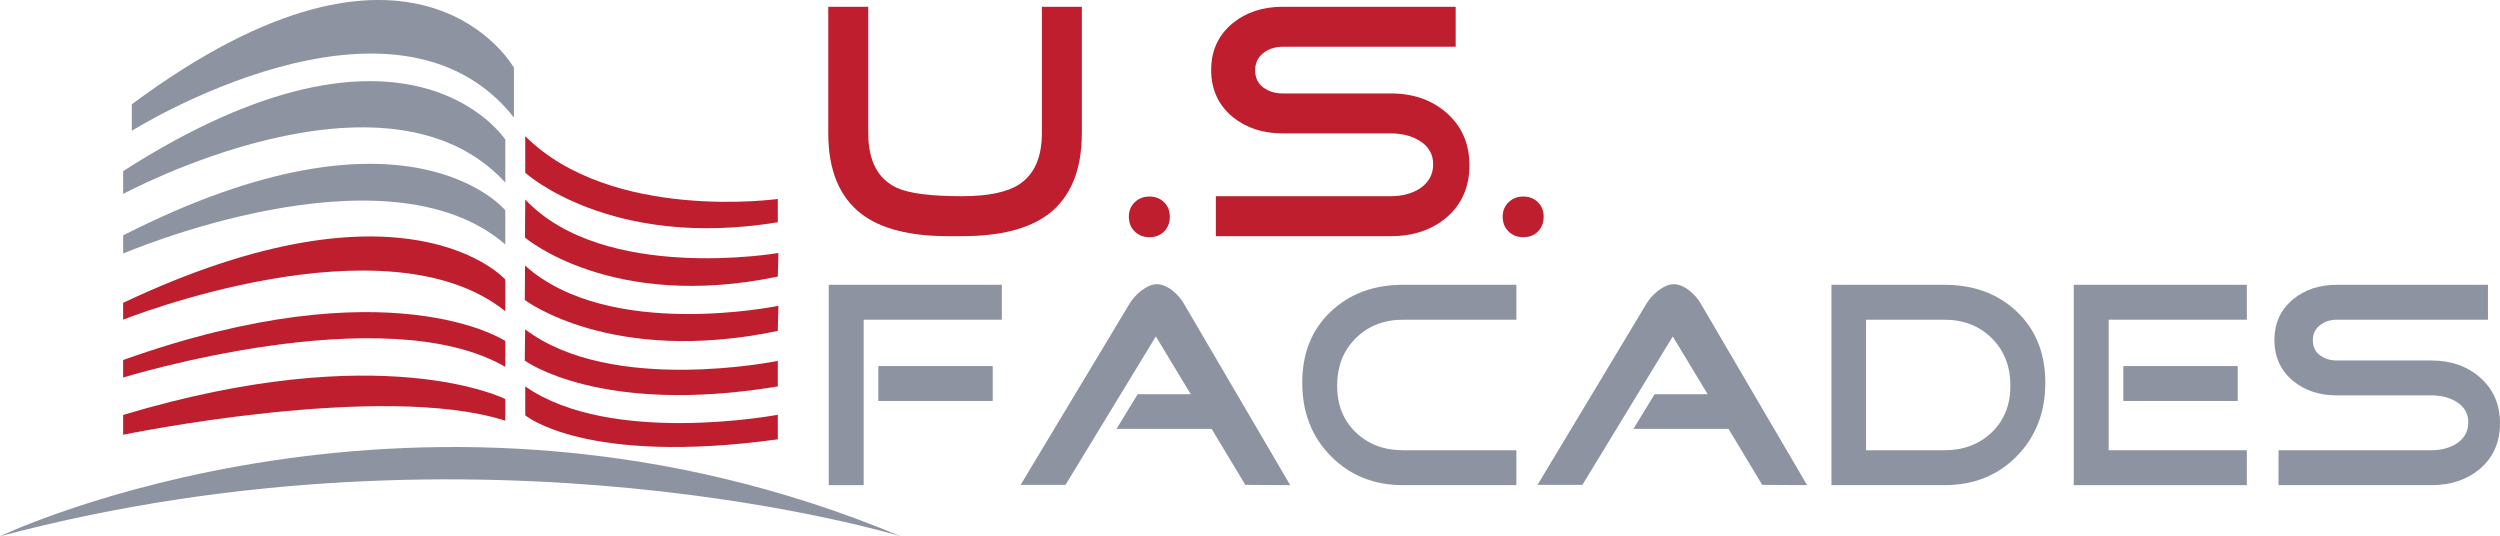 <?xml version="1.0" encoding="UTF-8"?>
<svg id="Layer_1" data-name="Layer 1" xmlns="http://www.w3.org/2000/svg" viewBox="0 0 326.236 69.975">
  <defs>
    <style>
      .cls-1 {
        fill: #be1e2d;
      }

      .cls-1, .cls-2 {
        stroke-width: 0px;
      }

      .cls-2 {
        fill: #8d93a1;
      }
    </style>
  </defs>
  <g>
    <path class="cls-1" d="m141.173,17.364c0,4.821-1.447,8.343-4.339,10.563-2.542,1.929-6.311,2.893-11.308,2.893h-1.797c-4.997,0-8.766-.964-11.308-2.893-2.893-2.221-4.339-5.742-4.339-10.563V.884h5.216v16.48c0,3.594,1.242,5.977,3.726,7.144,1.607.731,4.441,1.096,8.503,1.096,3.389,0,5.873-.511,7.451-1.534,1.986-1.285,2.981-3.521,2.981-6.706V.884h5.216v16.48Z"/>
    <path class="cls-1" d="m152.656,28.278c0,.789-.248,1.432-.745,1.929-.497.497-1.14.745-1.928.745-.76,0-1.396-.248-1.907-.745-.512-.497-.767-1.14-.767-1.929,0-.76.255-1.388.767-1.885.511-.497,1.147-.745,1.907-.745.789,0,1.431.248,1.928.745.497.497.745,1.125.745,1.885Z"/>
    <path class="cls-1" d="m191.753,21.572c0,2.834-1.009,5.113-3.024,6.837-1.929,1.607-4.339,2.411-7.232,2.411h-22.835v-5.216h22.835c1.432,0,2.674-.321,3.726-.964,1.198-.789,1.797-1.855,1.797-3.2,0-1.344-.613-2.381-1.841-3.112-1.022-.614-2.25-.92-3.682-.92h-14.113c-2.601,0-4.777-.716-6.53-2.148-1.871-1.548-2.805-3.594-2.805-6.136,0-2.513.935-4.543,2.805-6.092,1.753-1.431,3.93-2.147,6.53-2.147h22.573v5.216h-22.573c-.993,0-1.841.278-2.542.833-.701.556-1.052,1.301-1.052,2.235,0,.964.351,1.71,1.052,2.235s1.549.789,2.542.789h14.113c2.894,0,5.304.833,7.232,2.498,2.016,1.753,3.024,4.047,3.024,6.881Z"/>
    <path class="cls-1" d="m201.44,28.278c0,.789-.249,1.432-.745,1.929-.497.497-1.14.745-1.929.745-.76,0-1.395-.248-1.906-.745-.512-.497-.768-1.14-.768-1.929,0-.76.256-1.388.768-1.885.511-.497,1.147-.745,1.906-.745.789,0,1.432.248,1.929.745.496.497.745,1.125.745,1.885Z"/>
  </g>
  <g>
    <path class="cls-2" d="m130.734,41.719h-18.031v21.591h-4.555v-26.146h22.586v4.556Zm-1.187,10.604h-14.93v-4.556h14.93v4.556Z"/>
    <path class="cls-2" d="m168.365,63.31l-5.857-.038-4.402-7.311h-12.403l2.756-4.518h6.929l-4.555-7.541-11.791,19.37h-5.857l14.203-23.62c.357-.612.855-1.173,1.493-1.684.766-.587,1.455-.881,2.067-.881.663,0,1.353.281,2.067.842.612.485,1.11,1.06,1.493,1.723l13.858,23.658Z"/>
    <path class="cls-2" d="m197.88,63.31h-14.776c-3.804,0-6.948-1.264-9.437-3.79s-3.732-5.716-3.732-9.57c0-3.828,1.23-6.916,3.694-9.264,2.462-2.348,5.62-3.522,9.475-3.522h14.776v4.556h-14.776c-2.502,0-4.562.804-6.183,2.412-1.621,1.607-2.431,3.675-2.431,6.201,0,2.502.81,4.53,2.431,6.087,1.62,1.557,3.681,2.335,6.183,2.335h14.776v4.556Z"/>
    <path class="cls-2" d="m235.816,63.31l-5.856-.038-4.402-7.311h-12.403l2.756-4.518h6.929l-4.555-7.541-11.791,19.37h-5.857l14.203-23.62c.356-.612.855-1.173,1.492-1.684.766-.587,1.455-.881,2.067-.881.663,0,1.353.281,2.067.842.612.485,1.11,1.06,1.493,1.723l13.857,23.658Z"/>
    <path class="cls-2" d="m266.901,49.95c0,3.854-1.238,7.044-3.714,9.57s-5.627,3.79-9.455,3.79h-14.738v-26.146h14.738c3.853,0,7.012,1.175,9.475,3.522s3.694,5.436,3.694,9.264Zm-4.556.383c0-2.526-.81-4.594-2.431-6.201-1.621-1.608-3.682-2.412-6.183-2.412h-10.222v17.035h10.222c2.501,0,4.561-.778,6.183-2.335,1.62-1.557,2.431-3.585,2.431-6.087Z"/>
    <path class="cls-2" d="m293.2,63.31h-22.586v-26.146h22.586v4.556h-18.03v17.035h18.03v4.556Zm-1.187-10.986h-14.93v-4.556h14.93v4.556Z"/>
    <path class="cls-2" d="m326.236,55.233c0,2.476-.88,4.466-2.642,5.972-1.685,1.404-3.79,2.106-6.316,2.106h-19.944v-4.556h19.944c1.25,0,2.335-.28,3.254-.842,1.047-.69,1.569-1.62,1.569-2.795,0-1.174-.535-2.079-1.607-2.718-.894-.536-1.966-.804-3.216-.804h-12.326c-2.272,0-4.173-.625-5.704-1.876-1.634-1.353-2.45-3.139-2.45-5.359,0-2.194.816-3.968,2.45-5.321,1.531-1.25,3.433-1.876,5.704-1.876h19.715v4.556h-19.715c-.868,0-1.608.243-2.221.728-.612.485-.919,1.136-.919,1.952,0,.843.307,1.493.919,1.952.612.46,1.353.69,2.221.69h12.326c2.526,0,4.632.728,6.316,2.182,1.762,1.531,2.642,3.535,2.642,6.011Z"/>
  </g>
  <path class="cls-2" d="m0,69.975s54.843-26.198,117.522,0c0,0-54.609-16.7-117.522,0Z"/>
  <g>
    <path class="cls-2" d="m17.199,13.611v3.453s34.259-21.466,49.871-1.727v-6.497s-12.793-22.767-49.871,4.77Z"/>
    <path class="cls-1" d="m68.542,17.773v4.771s11.057,10.07,32.958,6.456v-3.036s-21.683,3.036-32.958-8.191Z"/>
    <path class="cls-2" d="m16.069,22.33v2.978s34.259-18.514,49.871-1.489v-5.603S53.147-1.421,16.069,22.33Z"/>
    <path class="cls-2" d="m16.069,30.717v2.369s34.259-14.726,49.871-1.185v-4.457s-12.793-15.619-49.871,3.272Z"/>
    <path class="cls-1" d="m16.069,39.516v2.197s34.259-13.656,49.871-1.098v-4.133s-12.793-14.484-49.871,3.035Z"/>
    <path class="cls-1" d="m16.069,46.978v2.287s34.132-10.545,49.871-1.389v-3.38s-14.981-9.947-49.871,2.482Z"/>
    <path class="cls-1" d="m16.069,54.149v2.583s33.816-6.996,49.871-1.833v-2.826s-15.992-8.105-49.871,2.075Z"/>
    <path class="cls-1" d="m68.542,26.039l-.038,4.96s11.268,9.633,32.996,5.09l.078-3.076s-22.77,3.927-33.036-6.975Z"/>
    <path class="cls-1" d="m68.515,34.653l-.034,4.493s11.287,8.579,33.014,4.036l.083-3.277s-22.107,4.609-33.063-5.252Z"/>
    <path class="cls-1" d="m68.53,42.974l-.053,4.079s9.809,7.227,33.022,3.37v-3.329s-21.735,4.462-32.97-4.12Z"/>
    <path class="cls-1" d="m68.542,50.423v3.773s7.811,6.588,32.958,3.134v-3.204s-21.818,4.12-32.958-3.703Z"/>
  </g>
</svg>